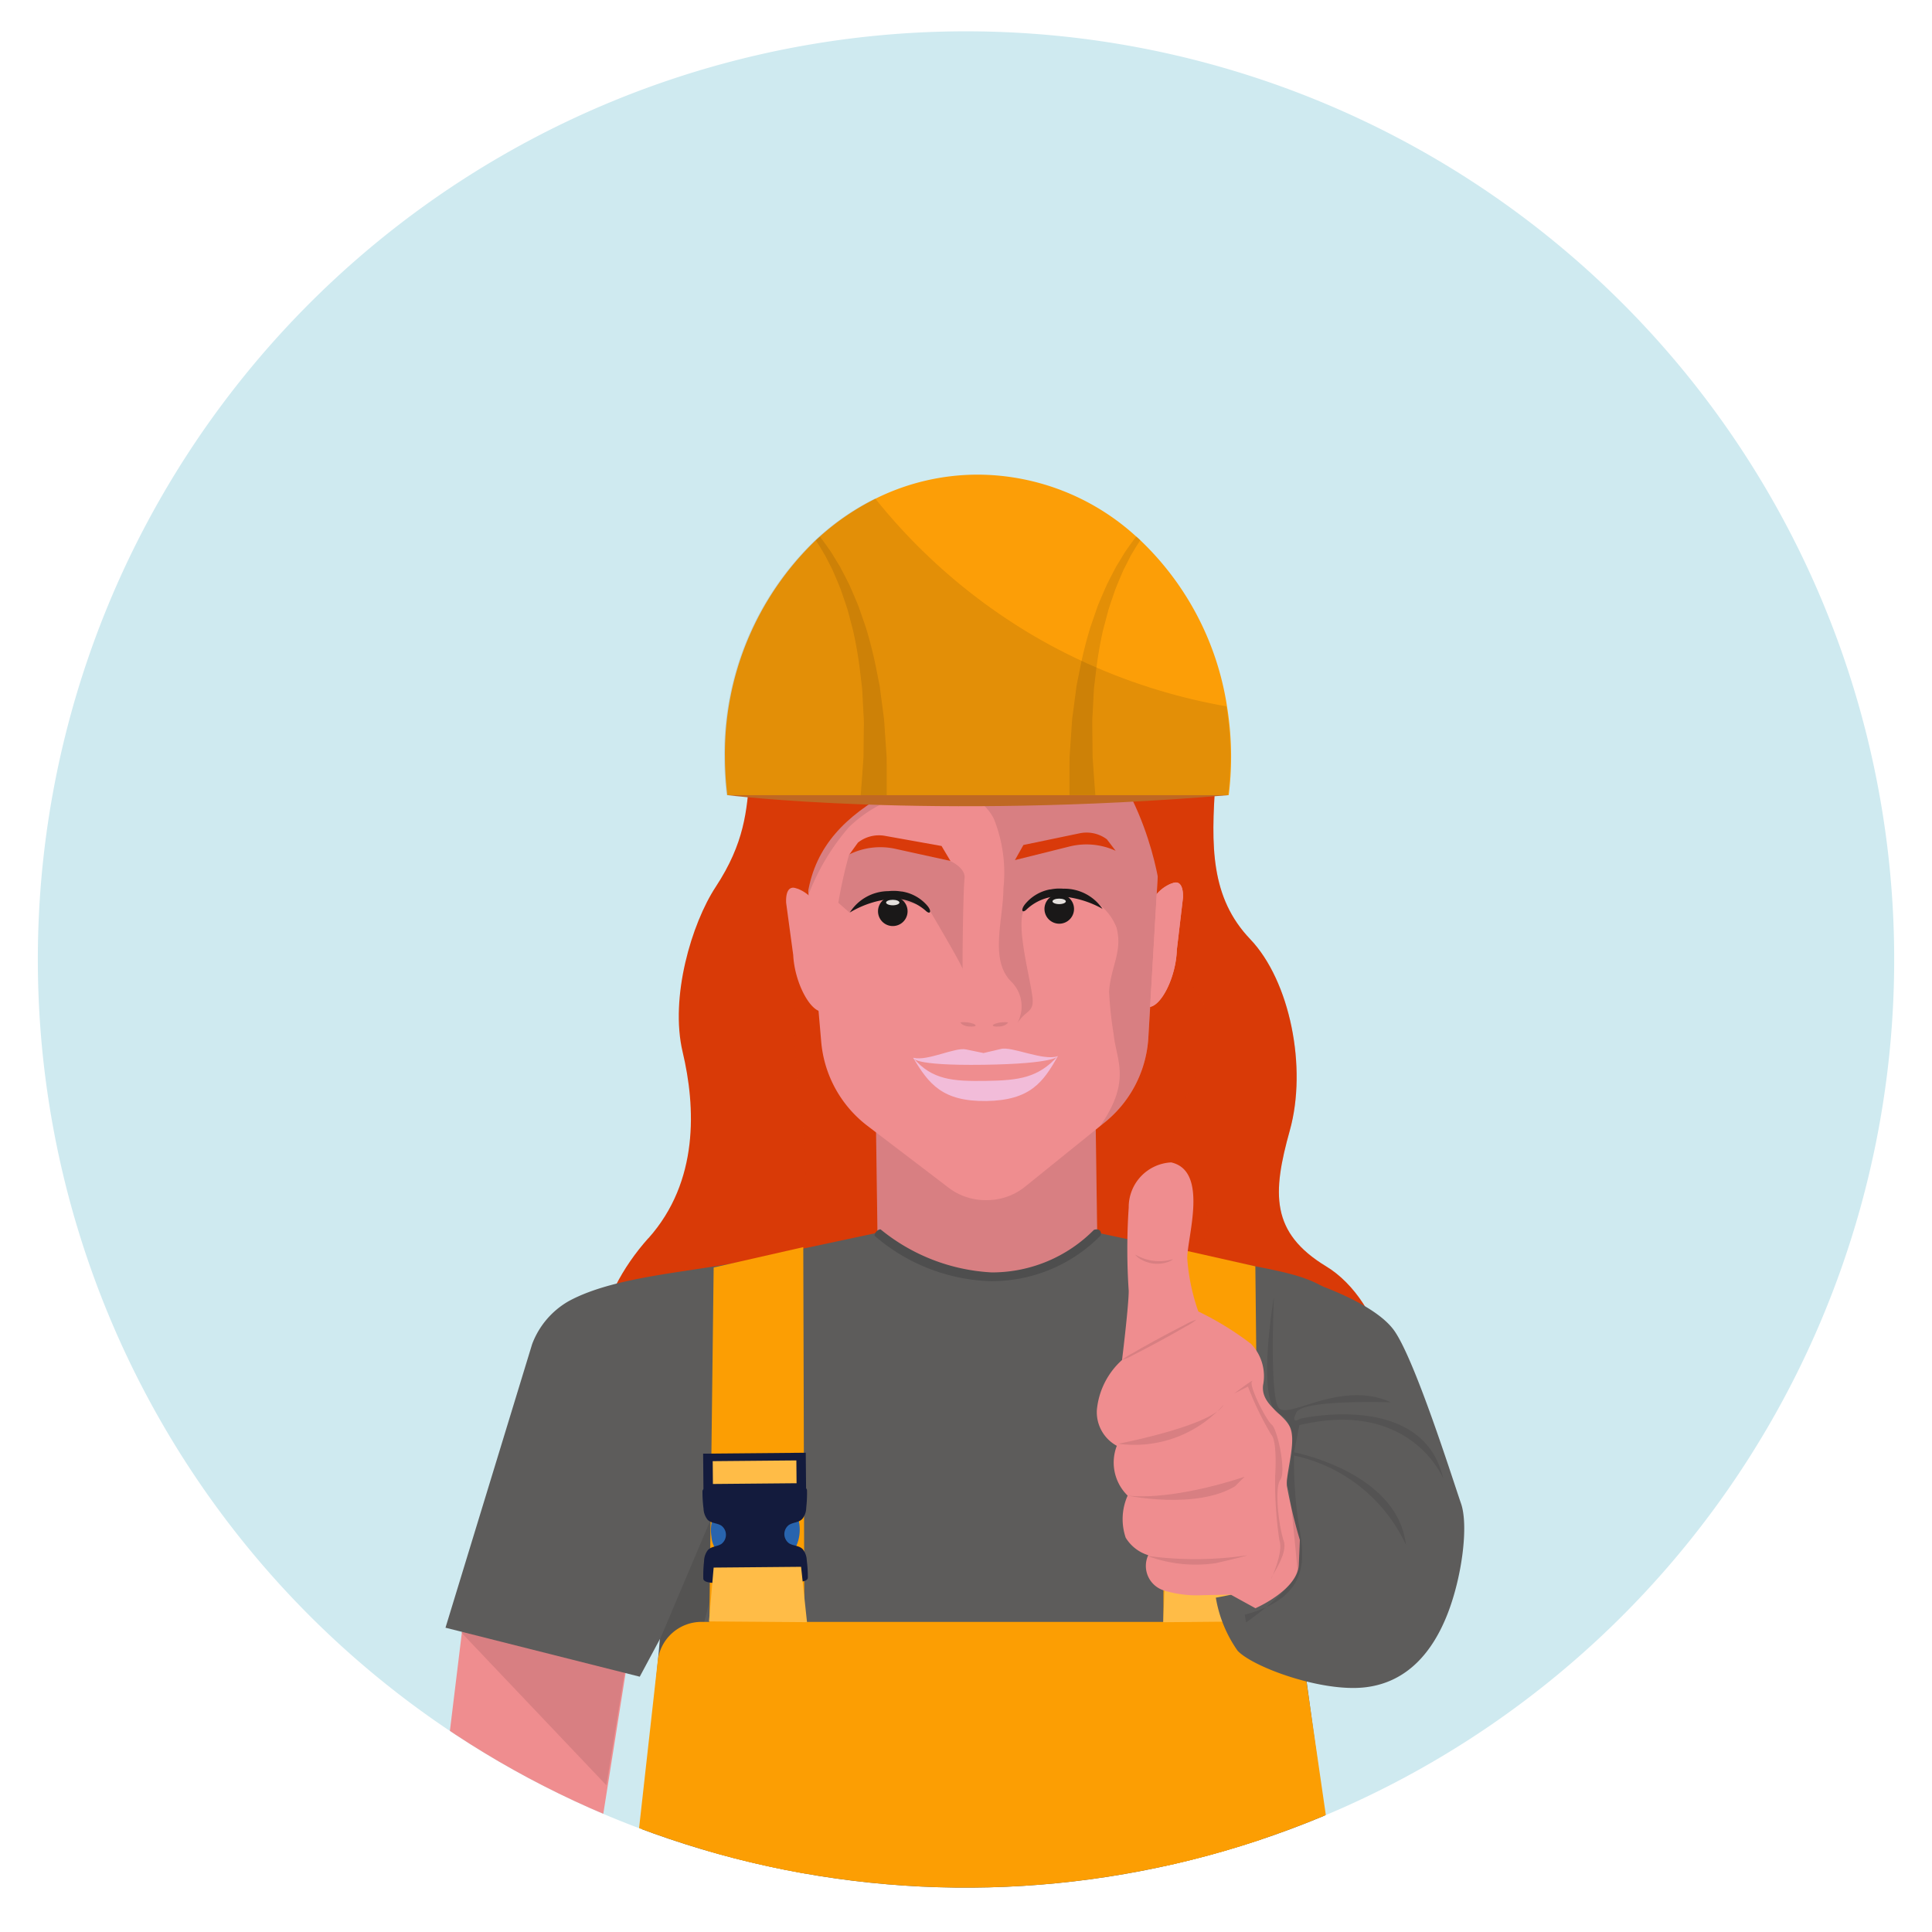 <svg xmlns="http://www.w3.org/2000/svg" xmlns:xlink="http://www.w3.org/1999/xlink" width="128" height="128" viewBox="0 0 128 128">
  <defs>
    <clipPath id="clip-path">
      <rect id="Rectangle_9135" data-name="Rectangle 9135" width="128" height="128" transform="translate(0.042 0.133)" fill="none" stroke="#707070" stroke-width="1"/>
    </clipPath>
    <clipPath id="clip-path-2">
      <rect id="Rectangle_9216" data-name="Rectangle 9216" width="122.988" height="186.755" fill="none"/>
    </clipPath>
    <clipPath id="clip-path-4">
      <path id="Path_12287" data-name="Path 12287" d="M61.494,0a61.493,61.493,0,1,0,61.494,61.494A61.493,61.493,0,0,0,61.494,0Z" transform="translate(0 -0.001)" fill="none"/>
    </clipPath>
    <clipPath id="clip-path-5">
      <rect id="Rectangle_9190" data-name="Rectangle 9190" width="11.002" height="10.585" fill="none"/>
    </clipPath>
    <clipPath id="clip-path-6">
      <path id="Path_12290" data-name="Path 12290" d="M46.077,37.6c-4.07,7.236-.842,9.986-4.675,15.817-1.588,2.417-3.052,7.309-2.188,10.938s1.094,8.57-2.266,12.336-5.646,9.912.92,14.56c3.229-.045,5.207,2.068,8.116,4.179,2.945,2.138,6.841,4.275,13.956,4.176,14.141-.2,18.355-6.573,22.829-8.886,5.282-2.73,2.8-9.918-.9-12.158s-3.583-4.842-2.418-9.01.014-9.911-2.622-12.672-2.611-6.158-2.3-10.493c.511-7.211-1.6-11.485-7.613-10.188-1.478-3.088-5.389-4.912-9.558-4.912A12.666,12.666,0,0,0,46.077,37.6" transform="translate(-33.668 -31.291)" fill="none"/>
    </clipPath>
    <clipPath id="clip-path-7">
      <rect id="Rectangle_9191" data-name="Rectangle 9191" width="27.051" height="58.614" fill="none"/>
    </clipPath>
    <clipPath id="clip-path-8">
      <rect id="Rectangle_9192" data-name="Rectangle 9192" width="18.428" height="36.31" fill="none"/>
    </clipPath>
    <clipPath id="clip-path-10">
      <rect id="Rectangle_9193" data-name="Rectangle 9193" width="14.786" height="48.095" fill="none"/>
    </clipPath>
    <clipPath id="clip-path-11">
      <path id="Path_12299" data-name="Path 12299" d="M57.582,34.4c-6.69.094-12.045,5.223-11.957,11.457a10.671,10.671,0,0,0,.15,1.637l1.371,15.869a7.857,7.857,0,0,0,3.062,5.572l5.346,4.076a4.031,4.031,0,0,0,2.544.846h.068a4.028,4.028,0,0,0,2.519-.915l5.256-4.246a7.78,7.78,0,0,0,2.879-5.6l.93-15.933a10.62,10.62,0,0,0,.106-1.642c-.086-6.177-5.48-11.12-12.089-11.12h-.186" transform="translate(-45.624 -34.396)" fill="none"/>
    </clipPath>
    <clipPath id="clip-path-12">
      <rect id="Rectangle_9194" data-name="Rectangle 9194" width="26.304" height="33.663" fill="none"/>
    </clipPath>
    <clipPath id="clip-path-14">
      <rect id="Rectangle_9195" data-name="Rectangle 9195" width="8.366" height="8.552" fill="none"/>
    </clipPath>
    <clipPath id="clip-path-15">
      <rect id="Rectangle_9196" data-name="Rectangle 9196" width="7.177" height="27.372" fill="none"/>
    </clipPath>
    <clipPath id="clip-path-16">
      <rect id="Rectangle_9197" data-name="Rectangle 9197" width="2.456" height="22.388" fill="none"/>
    </clipPath>
    <clipPath id="clip-path-17">
      <rect id="Rectangle_9198" data-name="Rectangle 9198" width="4.698" height="17.134" fill="none"/>
    </clipPath>
    <clipPath id="clip-path-18">
      <rect id="Rectangle_9199" data-name="Rectangle 9199" width="4.699" height="17.134" fill="none"/>
    </clipPath>
    <clipPath id="clip-path-19">
      <rect id="Rectangle_9200" data-name="Rectangle 9200" width="33.535" height="19.657" fill="none"/>
    </clipPath>
    <clipPath id="clip-path-20">
      <rect id="Rectangle_9205" data-name="Rectangle 9205" width="1.015" height="0.296" fill="none"/>
    </clipPath>
    <clipPath id="clip-path-22">
      <rect id="Rectangle_9207" data-name="Rectangle 9207" width="9.589" height="2.992" fill="none"/>
    </clipPath>
    <clipPath id="clip-path-23">
      <rect id="Rectangle_9208" data-name="Rectangle 9208" width="9.572" height="1.077" fill="none"/>
    </clipPath>
    <clipPath id="clip-path-24">
      <rect id="Rectangle_9209" data-name="Rectangle 9209" width="4.917" height="2.674" fill="none"/>
    </clipPath>
    <clipPath id="clip-path-25">
      <rect id="Rectangle_9210" data-name="Rectangle 9210" width="2.492" height="0.608" fill="none"/>
    </clipPath>
    <clipPath id="clip-path-26">
      <rect id="Rectangle_9211" data-name="Rectangle 9211" width="13.144" height="21.553" fill="none"/>
    </clipPath>
    <clipPath id="clip-path-27">
      <rect id="Rectangle_9212" data-name="Rectangle 9212" width="6.969" height="2.685" fill="none"/>
    </clipPath>
    <clipPath id="clip-path-28">
      <rect id="Rectangle_9213" data-name="Rectangle 9213" width="7.745" height="1.534" fill="none"/>
    </clipPath>
    <clipPath id="clip-path-29">
      <rect id="Rectangle_9214" data-name="Rectangle 9214" width="6.604" height="0.614" fill="none"/>
    </clipPath>
    <clipPath id="clip-path-30">
      <rect id="Rectangle_9215" data-name="Rectangle 9215" width="3.328" height="13.123" fill="none"/>
    </clipPath>
  </defs>
  <g id="Mask_Group_820" data-name="Mask Group 820" transform="translate(-0.042 -0.133)" clip-path="url(#clip-path)">
    <g id="Group_7841" data-name="Group 7841" transform="translate(2.549 2.208)">
      <g id="Group_7840" data-name="Group 7840" clip-path="url(#clip-path-2)">
        <g id="Group_7763" data-name="Group 7763">
          <g id="Group_7762" data-name="Group 7762" clip-path="url(#clip-path-2)">
            <path id="Path_12282" data-name="Path 12282" d="M61.494,0A61.494,61.494,0,1,1,0,61.494,61.494,61.494,0,0,1,61.494,0" fill="#cfeaf0"/>
          </g>
        </g>
        <g id="Group_7768" data-name="Group 7768" transform="translate(0 0.001)">
          <g id="Group_7767" data-name="Group 7767" clip-path="url(#clip-path-4)">
            <path id="Path_12283" data-name="Path 12283" d="M25.814,94.375l-1.74,14.289,9.952,5.462,2.512-15.855Z" transform="translate(2.508 9.831)" fill="#ef8d8f"/>
            <g id="Group_7766" data-name="Group 7766" transform="translate(28.043 105.619)" opacity="0.1">
              <g id="Group_7765" data-name="Group 7765">
                <g id="Group_7764" data-name="Group 7764" clip-path="url(#clip-path-5)">
                  <path id="Path_12284" data-name="Path 12284" d="M26.66,95.655l9.739,2.05-1.376,8.535L25.4,96.105Z" transform="translate(-25.398 -95.655)" fill="#040506"/>
                </g>
              </g>
            </g>
            <path id="Path_12285" data-name="Path 12285" d="M39.608,79.685,32.183,158.8l27.386,2.954,28.838-4.016L77.692,78.917Z" transform="translate(3.353 8.22)" fill="#5d5c5b"/>
            <path id="Path_12286" data-name="Path 12286" d="M36.947,76.7c3.36-3.766,3.128-8.705,2.266-12.336s.6-8.521,2.188-10.937c3.833-5.832.605-8.583,4.674-15.818,4.906-8.721,17.839-7.645,20.828-1.4,6.016-1.3,8.126,2.978,7.614,10.189-.307,4.334-.333,7.731,2.3,10.492s3.787,8.5,2.622,12.672-1.282,6.769,2.418,9.01,6.187,9.429.9,12.158c-4.474,2.313-8.689,8.69-22.83,8.886s-15.572-8.446-22.071-8.355c-6.564-4.647-4.279-10.793-.919-14.56" transform="translate(3.507 3.259)" fill="#d93a07"/>
          </g>
        </g>
        <g id="Group_7776" data-name="Group 7776" transform="translate(37.175 34.551)">
          <g id="Group_7775" data-name="Group 7775" clip-path="url(#clip-path-6)">
            <g id="Group_7771" data-name="Group 7771" transform="translate(34.759 2.4)" opacity="0.2" style="mix-blend-mode: multiply;isolation: isolate">
              <g id="Group_7770" data-name="Group 7770">
                <g id="Group_7769" data-name="Group 7769" clip-path="url(#clip-path-7)">
                  <path id="Path_12288" data-name="Path 12288" d="M67.6,33.465c-1.679.545-2.558,2.505-2.446,4.268a12.227,12.227,0,0,0,1.829,4.925,11.87,11.87,0,0,1,1.793,4.936c.159,3.168-2.186,6.371-1.02,9.321.69,1.748,2.5,2.937,2.943,4.763.809,3.315-3.269,6.565-2.058,9.757a21.52,21.52,0,0,0,1.727,2.654c.519.923.6,2.293-.295,2.86-1.028.65-2.533-.246-3.55.422-.834.549-.8,1.763-.661,2.753.24,1.772.524,3.649,1.677,5.016a9.549,9.549,0,0,0,4.441,2.471l10.832,3.678a10.021,10.021,0,0,0,4.009.771c2.958-.253,5.144-3.221,5.353-6.181s-1.132-5.822-2.808-8.271-3.717-4.65-5.207-7.217c-3.423-5.9-3.607-13.051-5.349-19.641A83.472,83.472,0,0,0,75.04,40.31a14.518,14.518,0,0,0-2.7-4.746,4.947,4.947,0,0,0-4.977-1.517" transform="translate(-65.148 -33.465)" fill="#d93a07"/>
                </g>
              </g>
            </g>
            <g id="Group_7774" data-name="Group 7774" transform="translate(7.111 22.479)" opacity="0.2" style="mix-blend-mode: multiply;isolation: isolate">
              <g id="Group_7773" data-name="Group 7773">
                <g id="Group_7772" data-name="Group 7772" clip-path="url(#clip-path-8)">
                  <path id="Path_12289" data-name="Path 12289" d="M49.341,51.649c-2.335,1.895-3.284,5.056-3.385,8.06s.511,5.984.7,8.984-.1,6.183-1.784,8.671a30.7,30.7,0,0,1-2.712,3.092A7.549,7.549,0,0,0,40.171,84a3.433,3.433,0,0,0,1.423,3.587c1.234.7,2.806.3,4.074-.342a14.451,14.451,0,0,1,3.86-1.758c2.088-.361,4.318.742,6.3,0a4.771,4.771,0,0,0,2.7-4.809,11.3,11.3,0,0,0-2.213-5.4,26.813,26.813,0,0,1-3.034-5.051c-1.9-4.929.328-10.613-1.077-15.707a4.514,4.514,0,0,0-1.14-2.143,2.077,2.077,0,0,0-2.264-.462" transform="translate(-40.108 -51.649)" fill="#d93a07"/>
                </g>
              </g>
            </g>
          </g>
        </g>
        <g id="Group_7781" data-name="Group 7781" transform="translate(0 0.001)">
          <g id="Group_7780" data-name="Group 7780" clip-path="url(#clip-path-4)">
            <path id="Path_12291" data-name="Path 12291" d="M66.431,59.394l.223-.073c.831.029,1.832-1.974,1.886-3.786l.409-3.469c.019-.628-.153-1.126-.648-.964l-.152.051a2.511,2.511,0,0,0-1.54,2.374Z" transform="translate(6.921 5.319)" fill="#ef8d8f"/>
            <path id="Path_12292" data-name="Path 12292" d="M66.431,59.394l.223-.073c.831.029,1.832-1.974,1.886-3.786l.409-3.469c.019-.628-.153-1.126-.648-.964l-.152.051a2.511,2.511,0,0,0-1.54,2.374Z" transform="translate(6.921 5.319)" fill="#ef8d8f"/>
            <path id="Path_12293" data-name="Path 12293" d="M47.551,59.667l-.224-.07c-.83.045-1.869-1.939-1.958-3.749L44.9,52.388c-.031-.628.132-1.128.629-.975l.153.047A2.51,2.51,0,0,1,47.264,53.8Z" transform="translate(4.677 5.352)" fill="#ef8d8f"/>
            <path id="Path_12294" data-name="Path 12294" d="M50.225,60.994l14.554-.2.232,16.7-6.191,31.4L50.457,77.665Z" transform="translate(5.232 6.332)" fill="#ef8d8f"/>
            <g id="Group_7779" data-name="Group 7779" transform="translate(55.458 67.123)" opacity="0.1">
              <g id="Group_7778" data-name="Group 7778">
                <g id="Group_7777" data-name="Group 7777" clip-path="url(#clip-path-10)">
                  <path id="Path_12295" data-name="Path 12295" d="M50.225,60.994l14.554-.2.232,16.7-6.191,31.4L50.457,77.665Z" transform="translate(-50.225 -60.791)" fill="#040506"/>
                </g>
              </g>
            </g>
            <path id="Path_12296" data-name="Path 12296" d="M57.583,34.4c6.691-.093,12.187,4.885,12.273,11.119a10.62,10.62,0,0,1-.106,1.642l-.929,15.933a7.785,7.785,0,0,1-2.88,5.6l-5.256,4.244a4.035,4.035,0,0,1-2.519.916H58.1a4.039,4.039,0,0,1-2.543-.846L50.21,68.932a7.86,7.86,0,0,1-3.063-5.572l-1.37-15.869a10.658,10.658,0,0,1-.151-1.637C45.538,39.62,50.892,34.49,57.583,34.4" transform="translate(4.753 3.582)" fill="#ef8d8f"/>
          </g>
        </g>
        <g id="Group_7786" data-name="Group 7786" transform="translate(50.377 37.979)">
          <g id="Group_7785" data-name="Group 7785" clip-path="url(#clip-path-11)">
            <g id="Group_7784" data-name="Group 7784" transform="translate(0.21 5.257)" opacity="0.1">
              <g id="Group_7783" data-name="Group 7783">
                <g id="Group_7782" data-name="Group 7782" clip-path="url(#clip-path-12)">
                  <path id="Path_12298" data-name="Path 12298" d="M46.277,53.142a15.019,15.019,0,0,1,2.678-4.485,8.651,8.651,0,0,1,5.254-2.418c1.849-.1,3.468.2,4.346,1.827A9.6,9.6,0,0,1,59.2,52.7c-.008,2.082-.955,4.778.552,6.215a2.305,2.305,0,0,1,.363,2.725c.612-.935,1.147-.685,1-1.792-.171-1.276-.942-4.159-.659-5.416s1.791-1.571,3.086-1.459a3.7,3.7,0,0,1,3.145,2.309c.438,1.592-.386,2.615-.487,4.263a24.059,24.059,0,0,0,.3,2.8c.236,2.427,2.131,4.019-4.917,10.472,9.08-3.606,10.278-11.571,10.51-16.419a21.869,21.869,0,0,0-4.055-13.7c-1.156-1.608-2.679-3.138-4.631-3.474-2.194-.377-4.315.831-6.214,1.994l-6.717,4.111a12.318,12.318,0,0,0-3.71,3,4.2,4.2,0,0,0-.5,4.5" transform="translate(-45.814 -39.157)" fill="#040506" fill-rule="evenodd"/>
                </g>
              </g>
            </g>
          </g>
        </g>
        <g id="Group_7839" data-name="Group 7839" transform="translate(0 0.001)">
          <g id="Group_7838" data-name="Group 7838" clip-path="url(#clip-path-4)">
            <path id="Path_12300" data-name="Path 12300" d="M58.627,49.9l3.614-.9a4.657,4.657,0,0,1,3.057.283l-.579-.759a2.247,2.247,0,0,0-1.8-.4l-3.73.776Z" transform="translate(6.108 5.007)" fill="#d93a0a"/>
            <path id="Path_12301" data-name="Path 12301" d="M59.435,53.623h0" transform="translate(6.191 5.585)" fill="#ef8d8f"/>
            <path id="Path_12302" data-name="Path 12302" d="M69.639,53.167s-.875-7.118-5.886-11.084c-9.537,3.458-16.386,5.249-17.417,11.449-4.186-11.975,1.284-19.36,11.53-19.5s14.489,8.663,11.774,19.137" transform="translate(4.68 3.544)" fill="#d93a07"/>
            <path id="Path_12303" data-name="Path 12303" d="M60.4,52.765a.979.979,0,1,1,.993.965.979.979,0,0,1-.993-.965" transform="translate(6.292 5.392)" fill="#1a1818"/>
            <path id="Path_12304" data-name="Path 12304" d="M64.391,52.792a3.052,3.052,0,0,0-2.6-1.346,3.523,3.523,0,0,0-.433-.007,3.3,3.3,0,0,0-.423.056l-.04,0v0a2.8,2.8,0,0,0-1.656.993c-.3.392-.16.614.125.322a3.2,3.2,0,0,1,2.066-.862,6.513,6.513,0,0,1,2.964.838" transform="translate(6.153 5.357)" fill="#1a1818"/>
            <g id="Group_7789" data-name="Group 7789" transform="translate(53.035 53.612)" opacity="0.1">
              <g id="Group_7788" data-name="Group 7788">
                <g id="Group_7787" data-name="Group 7787" clip-path="url(#clip-path-14)">
                  <path id="Path_12305" data-name="Path 12305" d="M48.031,52.679a30.763,30.763,0,0,1,.717-3.207l1.515-.918,5.171,1.352s1.049.457.958,1.157-.163,6.19-.116,6.04-2.368-4.22-2.368-4.22a13.689,13.689,0,0,1-2.2-.478,9.1,9.1,0,0,0-2.026.251l-.913.67Z" transform="translate(-48.031 -48.555)" fill="#040506" fill-rule="evenodd"/>
                </g>
              </g>
            </g>
            <path id="Path_12306" data-name="Path 12306" d="M55.389,49.939l-3.638-.8A4.649,4.649,0,0,0,48.7,49.5l.557-.773a2.244,2.244,0,0,1,1.792-.451l3.75.672Z" transform="translate(5.074 5.025)" fill="#d93a0a"/>
            <path id="Path_12307" data-name="Path 12307" d="M52.37,52.877a.979.979,0,1,0-.965.993.978.978,0,0,0,.965-.993" transform="translate(5.252 5.407)" fill="#1a1818"/>
            <path id="Path_12308" data-name="Path 12308" d="M48.718,53.012a3.054,3.054,0,0,1,2.564-1.42,3.3,3.3,0,0,1,.433-.017,3.132,3.132,0,0,1,.424.043l.04,0v0a2.8,2.8,0,0,1,1.684.945c.315.383.177.608-.116.326a3.2,3.2,0,0,0-2.089-.8,6.5,6.5,0,0,0-2.939.921" transform="translate(5.074 5.372)" fill="#1a1818"/>
            <path id="Path_12309" data-name="Path 12309" d="M71.878,75.542l-.932,7.884v25.78l-24.972-.094L43.511,82.48l4.547-8.672,1.11-.627.908-.512,1.034-.583a9.309,9.309,0,0,0,.751.586l.085.062a11.259,11.259,0,0,0,8.693,2.046,10.481,10.481,0,0,0,4.335-2.17c.23-.186.452-.307.681-.519l1.451.742.145.083.173.1Z" transform="translate(4.533 7.509)" fill="#5d5c5b"/>
            <path id="Path_12310" data-name="Path 12310" d="M30.2,79.468,24.46,98.255,37.33,101.5,53.094,72.085l-8.3,1.771c-3.806.845-9.031,1.047-12.181,2.769A5.508,5.508,0,0,0,30.2,79.468" transform="translate(2.548 7.509)" fill="#5d5c5b"/>
            <path id="Path_12311" data-name="Path 12311" d="M80.752,77.537l6.9,14.281L83.6,95.095,63.564,72.085l8.306,1.771c4.774,1.056,6.33.9,8.882,3.681" transform="translate(6.622 7.509)" fill="#5d5c5b"/>
            <g id="Group_7792" data-name="Group 7792" transform="translate(40.947 90.22)" opacity="0.1" style="mix-blend-mode: multiply;isolation: isolate">
              <g id="Group_7791" data-name="Group 7791">
                <g id="Group_7790" data-name="Group 7790" clip-path="url(#clip-path-15)">
                  <path id="Path_12312" data-name="Path 12312" d="M44.261,81.709l-7.177,27.373.247-11Z" transform="translate(-37.084 -81.709)" fill="#040405"/>
                </g>
              </g>
            </g>
            <g id="Group_7795" data-name="Group 7795" transform="translate(81.02 99.577)" opacity="0.1" style="mix-blend-mode: multiply;isolation: isolate">
              <g id="Group_7794" data-name="Group 7794">
                <g id="Group_7793" data-name="Group 7793" clip-path="url(#clip-path-16)">
                  <path id="Path_12313" data-name="Path 12313" d="M74.648,90.183l1.185,5.8-2.457,16.587Z" transform="translate(-73.376 -90.183)" fill="#040405"/>
                </g>
              </g>
            </g>
            <path id="Path_12314" data-name="Path 12314" d="M74.59,46.065H41.369s13.155-5.548,33.221,0" transform="translate(4.31 4.541)" fill="#fea400"/>
            <path id="Path_12315" data-name="Path 12315" d="M74.762,45.313a21.116,21.116,0,0,1-.157,2.523H41.384a21.115,21.115,0,0,1-.157-2.523,19.612,19.612,0,0,1,6.019-14.369c.089-.082.179-.163.267-.242a16.493,16.493,0,0,1,3.718-2.523A15.23,15.23,0,0,1,58,26.6,15.631,15.631,0,0,1,68.475,30.7c.093.078.182.16.268.242A19.214,19.214,0,0,1,74.49,41.955a20.722,20.722,0,0,1,.272,3.358" transform="translate(4.295 2.77)" fill="#fc9e07"/>
            <g id="Group_7798" data-name="Group 7798" transform="translate(68.341 33.472)" opacity="0.1">
              <g id="Group_7797" data-name="Group 7797">
                <g id="Group_7796" data-name="Group 7796" clip-path="url(#clip-path-17)">
                  <path id="Path_12316" data-name="Path 12316" d="M66.591,30.559q-.243.359-.457.732l-.182.3-.159.318-.32.629c-.187.436-.375.867-.545,1.305-.15.447-.309.89-.449,1.337l-.361,1.363a27.235,27.235,0,0,0-.469,2.774l-.084.7-.042.347-.02.352-.073,1.406c-.04.466-.012.937-.012,1.4l.014,1.406c.059.839.115,1.677.182,2.513H61.9c-.006-.838,0-1.676.007-2.511l.1-1.453c.038-.484.047-.967.124-1.451l.189-1.443.046-.361.072-.357.142-.716a27.991,27.991,0,0,1,.706-2.828l.476-1.378c.18-.453.381-.9.571-1.343.209-.441.439-.871.664-1.3l.381-.624.189-.314.209-.3c.177-.256.361-.51.558-.754.092.078.18.16.268.244" transform="translate(-61.893 -30.315)" fill="#040506"/>
                </g>
              </g>
            </g>
            <g id="Group_7801" data-name="Group 7801" transform="translate(51.541 33.472)" opacity="0.1">
              <g id="Group_7800" data-name="Group 7800">
                <g id="Group_7799" data-name="Group 7799" clip-path="url(#clip-path-18)">
                  <path id="Path_12317" data-name="Path 12317" d="M49.854,43.53c0-.467.028-.939-.012-1.406l-.074-1.4-.02-.352-.042-.347-.083-.7a27.55,27.55,0,0,0-.471-2.774l-.359-1.363c-.14-.447-.3-.89-.451-1.337-.169-.438-.359-.869-.545-1.305l-.319-.629-.162-.318-.179-.3q-.215-.373-.457-.732c.088-.084.177-.166.267-.244.2.244.379.5.555.754l.212.3.189.314.381.624c.223.432.455.862.664,1.3.189.445.388.89.568,1.343l.479,1.378a27.989,27.989,0,0,1,.706,2.828l.142.716.071.357.047.361.189,1.443c.076.484.086.967.123,1.451l.1,1.453c0,.835.012,1.673.01,2.511H49.655c.066-.836.125-1.674.184-2.513Z" transform="translate(-46.678 -30.315)" fill="#040506"/>
                </g>
              </g>
            </g>
            <path id="Path_12318" data-name="Path 12318" d="M41.37,45.831s13.312,1.653,33.22,0Z" transform="translate(4.31 4.773)" fill="#bf6823"/>
            <g id="Group_7804" data-name="Group 7804" transform="translate(45.473 30.949)" opacity="0.1">
              <g id="Group_7803" data-name="Group 7803">
                <g id="Group_7802" data-name="Group 7802" clip-path="url(#clip-path-19)">
                  <path id="Path_12319" data-name="Path 12319" d="M74.718,45.164a21.116,21.116,0,0,1-.157,2.523H41.34a21.115,21.115,0,0,1-.157-2.523A19.608,19.608,0,0,1,47.2,30.795c.089-.082.179-.163.267-.242a16.493,16.493,0,0,1,3.718-2.523A38.364,38.364,0,0,0,61.806,37.2a38.46,38.46,0,0,0,12.641,4.6,20.722,20.722,0,0,1,.272,3.358" transform="translate(-41.182 -28.03)" fill="#040506"/>
                </g>
              </g>
            </g>
            <path id="Path_12320" data-name="Path 12320" d="M46.586,72.951,40.649,74.3l-1.045,86.1h7.23Z" transform="translate(4.126 7.599)" fill="#fc9e03"/>
            <path id="Path_12321" data-name="Path 12321" d="M73.627,74.232l-6.09-1.372v88.68H74.56Z" transform="translate(7.036 7.589)" fill="#fc9e03"/>
            <path id="Path_12322" data-name="Path 12322" d="M88.6,153.634c-20.236,5.511-39.23,4.894-56.7-3.262l5.847-52.341a2.918,2.918,0,0,1,2.9-2.594H80.152Z" transform="translate(3.323 9.941)" fill="#fc9e03"/>
            <rect id="Rectangle_9201" data-name="Rectangle 9201" width="6.8" height="2.519" transform="translate(44.077 94.232) rotate(-0.512)" fill="#131b3d"/>
            <rect id="Rectangle_9202" data-name="Rectangle 9202" width="5.542" height="1.512" transform="matrix(1, -0.009, 0.009, 1, 44.712, 94.73)" fill="#ffbc47"/>
            <path id="Path_12323" data-name="Path 12323" d="M41.934,91.45c.034.021,0,0-.013-.013s-.05-.039-.073-.06-.06-.057-.075-.074a1.279,1.279,0,0,1-.166-.271,1.867,1.867,0,0,1-.157-.623,2.433,2.433,0,0,1,.247-1.465c.113-.192-.236-.3-.365-.315-.2-.021-.523-.009-.637.187a2.706,2.706,0,0,0-.275,1.681,1.712,1.712,0,0,0,.783,1.324.848.848,0,0,0,.734-.008c.2-.1.17-.255,0-.363" transform="translate(4.208 9.231)" fill="#2864ae"/>
            <path id="Path_12324" data-name="Path 12324" d="M45.451,88.624a.68.68,0,0,0-.64-.174c-.116.018-.49.134-.36.32a2.311,2.311,0,0,1-.277,2.933c-.166.159.028.3.19.351a.821.821,0,0,0,.71-.1,2.614,2.614,0,0,0,.378-3.33" transform="translate(4.595 9.212)" fill="#2864ae"/>
            <path id="Path_12325" data-name="Path 12325" d="M46.523,91.471c-.239-.25-.634-.215-.912-.393a.758.758,0,0,1-.01-1.211c.275-.183.669-.156.9-.41a1.238,1.238,0,0,0,.252-.735,8.505,8.505,0,0,0,.051-1.149c0-.141-.167-.224-.363-.253a1.125,1.125,0,0,0-.264-.033l-2.423.022-.83.008-2.424.022a1.1,1.1,0,0,0-.263.038c-.2.031-.359.118-.359.258a8.9,8.9,0,0,0,.071,1.149,1.251,1.251,0,0,0,.266.731c.239.248.633.214.911.392a.759.759,0,0,1,.011,1.212c-.275.182-.669.155-.9.409a1.246,1.246,0,0,0-.253.735,8.706,8.706,0,0,0-.051,1.151c0,.14.167.224.364.252a1.067,1.067,0,0,0,.263.033l2.424-.022.829-.008,2.424-.021a1.114,1.114,0,0,0,.263-.039c.2-.031.359-.117.359-.258a8.679,8.679,0,0,0-.071-1.148,1.246,1.246,0,0,0-.266-.731" transform="translate(4.155 9.092)" fill="#131b3d"/>
            <path id="Path_12326" data-name="Path 12326" d="M46.764,95.8l-6.494-.05.309-3.566,5.793-.052Z" transform="translate(4.195 9.597)" fill="#ffbc47"/>
            <rect id="Rectangle_9203" data-name="Rectangle 9203" width="6.8" height="2.519" transform="translate(74.307 94.232) rotate(-0.512)" fill="#131b3d"/>
            <rect id="Rectangle_9204" data-name="Rectangle 9204" width="5.542" height="1.512" transform="matrix(1, -0.009, 0.009, 1, 74.941, 94.73)" fill="#ffbc47"/>
            <path id="Path_12327" data-name="Path 12327" d="M69.312,91.45c.034.021,0,0-.013-.013s-.05-.039-.073-.06-.06-.057-.075-.074a1.279,1.279,0,0,1-.166-.271,1.867,1.867,0,0,1-.157-.623,2.433,2.433,0,0,1,.247-1.465c.113-.192-.236-.3-.365-.315-.2-.021-.523-.009-.637.187A2.706,2.706,0,0,0,67.8,90.5a1.712,1.712,0,0,0,.783,1.324.848.848,0,0,0,.734-.008c.2-.1.17-.255,0-.363" transform="translate(7.06 9.231)" fill="#2864ae"/>
            <path id="Path_12328" data-name="Path 12328" d="M72.828,88.624a.68.68,0,0,0-.64-.174c-.116.018-.49.134-.36.32A2.311,2.311,0,0,1,71.55,91.7c-.166.159.028.3.19.351a.821.821,0,0,0,.71-.1,2.614,2.614,0,0,0,.378-3.33" transform="translate(7.447 9.212)" fill="#2864ae"/>
            <path id="Path_12329" data-name="Path 12329" d="M73.9,91.471c-.239-.25-.634-.215-.912-.393a.758.758,0,0,1-.01-1.211c.275-.183.669-.156.9-.41a1.238,1.238,0,0,0,.252-.735,8.505,8.505,0,0,0,.051-1.149c0-.141-.167-.224-.363-.253a1.124,1.124,0,0,0-.264-.033l-2.423.022-.83.008-2.424.022a1.1,1.1,0,0,0-.263.038c-.2.031-.359.118-.359.258a8.9,8.9,0,0,0,.071,1.149,1.252,1.252,0,0,0,.266.731c.239.248.633.214.911.392a.759.759,0,0,1,.011,1.212c-.275.182-.669.155-.9.409a1.246,1.246,0,0,0-.253.735,8.708,8.708,0,0,0-.051,1.151c0,.14.167.224.364.252a1.067,1.067,0,0,0,.263.033l2.424-.022.829-.008,2.424-.021a1.114,1.114,0,0,0,.263-.039c.2-.031.359-.117.359-.258a8.677,8.677,0,0,0-.071-1.148,1.246,1.246,0,0,0-.266-.731" transform="translate(7.007 9.092)" fill="#131b3d"/>
            <path id="Path_12330" data-name="Path 12330" d="M73.318,95.752l-5.793.052.141-3.67h6.1Z" transform="translate(7.035 9.597)" fill="#ffbc47"/>
            <g id="Group_7807" data-name="Group 7807" transform="translate(61.117 65.644)" opacity="0.1">
              <g id="Group_7806" data-name="Group 7806">
                <g id="Group_7805" data-name="Group 7805" clip-path="url(#clip-path-20)">
                  <path id="Path_12331" data-name="Path 12331" d="M55.351,59.47s.165.311.788.275-.171-.372-.788-.275" transform="translate(-55.351 -59.452)" fill="#040506" fill-rule="evenodd"/>
                </g>
              </g>
            </g>
            <g id="Group_7810" data-name="Group 7810" transform="translate(63.27 65.644)" opacity="0.1">
              <g id="Group_7809" data-name="Group 7809">
                <g id="Group_7808" data-name="Group 7808" clip-path="url(#clip-path-20)">
                  <path id="Path_12332" data-name="Path 12332" d="M58.316,59.47s-.165.311-.788.275.171-.372.788-.275" transform="translate(-57.301 -59.452)" fill="#040506" fill-rule="evenodd"/>
                </g>
              </g>
            </g>
            <path id="Path_12333" data-name="Path 12333" d="M57.955,75.319a12.3,12.3,0,0,1-7.737-3c-.067-.178.225-.454.386-.433a12.679,12.679,0,0,0,7.354,2.85h.094a9.484,9.484,0,0,0,6.688-2.821c.423-.129.523.192.432.386a10.084,10.084,0,0,1-7.114,3.013h-.1" transform="translate(5.231 7.488)" fill="#4e4e4e"/>
            <g id="Group_7813" data-name="Group 7813" transform="translate(57.998 67.877)" style="mix-blend-mode: multiply;isolation: isolate">
              <g id="Group_7812" data-name="Group 7812">
                <g id="Group_7811" data-name="Group 7811" clip-path="url(#clip-path-22)">
                  <path id="Path_12334" data-name="Path 12334" d="M52.526,61.608c1.254,1.477,2.648,1.554,4.819,1.524s3.474-.2,4.77-1.657c-.979,1.761-1.852,2.945-4.741,2.991h-.019c-2.89.035-3.8-1.125-4.829-2.858" transform="translate(-52.526 -61.474)" fill="#f2bcd9"/>
                </g>
              </g>
            </g>
            <g id="Group_7816" data-name="Group 7816" transform="translate(58.001 67.398)" style="mix-blend-mode: multiply;isolation: isolate">
              <g id="Group_7815" data-name="Group 7815">
                <g id="Group_7814" data-name="Group 7814" clip-path="url(#clip-path-23)">
                  <path id="Path_12335" data-name="Path 12335" d="M57.184,62.11c-4.8.067-4.655-.464-4.655-.464.948.243,2.785-.725,3.5-.55l1.152.237,1.144-.269c.71-.2,2.831.817,3.777.476,0,0-.125.5-4.9.57h-.012Z" transform="translate(-52.528 -61.04)" fill="#f2bcd9"/>
                </g>
              </g>
            </g>
            <path id="Path_12336" data-name="Path 12336" d="M61.764,52.222c0,.1-.2.182-.441.182s-.442-.082-.442-.182.2-.182.442-.182.441.082.441.182" transform="translate(6.343 5.42)" fill="#e4e0dd"/>
            <path id="Path_12337" data-name="Path 12337" d="M51.78,52.292c0,.1-.2.182-.441.182s-.442-.082-.442-.182.2-.182.442-.182.441.082.441.182" transform="translate(5.302 5.428)" fill="#e4e0dd"/>
            <path id="Path_12338" data-name="Path 12338" d="M76.332,74.861s4.791,1.418,6.194,3.458,3.89,9.951,4.4,11.416.064,4.869-.892,7.314-2.617,4.549-5.487,4.869-7.4-1.34-8.42-2.424a8.544,8.544,0,0,1-1.445-3.519,27.031,27.031,0,0,0,3.761-.942" transform="translate(7.363 7.798)" fill="#5d5c5b"/>
            <path id="Path_12339" data-name="Path 12339" d="M68.453,67.868a2.966,2.966,0,0,0-2.8,2.988,41.406,41.406,0,0,0,0,5.525c0,1-.442,4.577-.442,4.577a5.087,5.087,0,0,0-1.668,3.313,2.537,2.537,0,0,0,1.322,2.373,3.066,3.066,0,0,0,.717,3.3,3.822,3.822,0,0,0-.128,2.788,2.667,2.667,0,0,0,1.492,1.158,1.7,1.7,0,0,0,1.029,2.333,7.415,7.415,0,0,0,2.585.317l1.855-.035,1.635.9s2.8-1.22,2.871-2.871l.072-1.65a33.587,33.587,0,0,1-.861-3.589c-.072-.861.646-2.942.215-3.875s-1.938-1.482-1.794-2.786a3.093,3.093,0,0,0-.789-2.739,20.094,20.094,0,0,0-3.5-2.153,13.485,13.485,0,0,1-.733-3.516c0-1.435,1.435-5.812-1.077-6.361" transform="translate(6.62 7.069)" fill="#ef8d8f"/>
            <g id="Group_7819" data-name="Group 7819" transform="translate(71.831 85.356)" opacity="0.1">
              <g id="Group_7818" data-name="Group 7818">
                <g id="Group_7817" data-name="Group 7817" clip-path="url(#clip-path-24)">
                  <path id="Path_12340" data-name="Path 12340" d="M69.971,77.306a3.662,3.662,0,0,1-.688.446c-.437.256-1.047.6-1.726.967s-1.3.693-1.752.921a3.706,3.706,0,0,1-.75.335,3.72,3.72,0,0,1,.689-.446c.436-.256,1.046-.6,1.725-.967s1.3-.693,1.75-.92a3.709,3.709,0,0,1,.752-.336" transform="translate(-65.054 -77.303)" fill="#040506"/>
                </g>
              </g>
            </g>
            <g id="Group_7822" data-name="Group 7822" transform="translate(72.716 81.039)" opacity="0.1">
              <g id="Group_7821" data-name="Group 7821">
                <g id="Group_7820" data-name="Group 7820" clip-path="url(#clip-path-25)">
                  <path id="Path_12341" data-name="Path 12341" d="M68.346,73.694c.01.019-.113.113-.344.2a2.183,2.183,0,0,1-1.856-.221c-.206-.135-.3-.254-.289-.271a3.114,3.114,0,0,0,2.49.3" transform="translate(-65.855 -73.394)" fill="#040506"/>
                </g>
              </g>
            </g>
            <g id="Group_7825" data-name="Group 7825" transform="translate(79.962 83.855)" opacity="0.1">
              <g id="Group_7824" data-name="Group 7824">
                <g id="Group_7823" data-name="Group 7823" clip-path="url(#clip-path-26)">
                  <path id="Path_12342" data-name="Path 12342" d="M74.346,75.944c0,.116-.283,6.4.294,7.309s4.1-1.868,7.458-.333c0,0-5.838-.2-6.26.669s.244.421.244.421,8.148-1.887,9.48,3.952c0,0-2.154-5.285-9.526-3.529l-.354,1.8s6.856,1.3,7.413,6.13a10.615,10.615,0,0,0-7.413-5.918,28.137,28.137,0,0,0,.244,4.108c.295,2.057,1.332,5.151-3.508,6.437l.088.512s3.331-2.287,3.4-3.531c0,0-.466-5.085-.577-5.24a1.8,1.8,0,0,1-.134-.644s1.089-3.664-.488-4.374-.359-7.766-.359-7.766" transform="translate(-72.418 -75.945)" fill="#040506"/>
                </g>
              </g>
            </g>
            <g id="Group_7828" data-name="Group 7828" transform="translate(71.588 90.999)" opacity="0.1">
              <g id="Group_7827" data-name="Group 7827">
                <g id="Group_7826" data-name="Group 7826" clip-path="url(#clip-path-27)">
                  <path id="Path_12343" data-name="Path 12343" d="M64.834,84.992s6.191-1.187,6.968-2.577a7.893,7.893,0,0,1-6.968,2.577" transform="translate(-64.834 -82.415)" fill="#040506"/>
                </g>
              </g>
            </g>
            <g id="Group_7831" data-name="Group 7831" transform="translate(72.203 95.761)" opacity="0.1">
              <g id="Group_7830" data-name="Group 7830">
                <g id="Group_7829" data-name="Group 7829" clip-path="url(#clip-path-28)">
                  <path id="Path_12344" data-name="Path 12344" d="M65.39,87.979s4.516.94,7.109-.616l.636-.636s-4.529,1.586-7.745,1.252" transform="translate(-65.39 -86.727)" fill="#040506"/>
                </g>
              </g>
            </g>
            <g id="Group_7834" data-name="Group 7834" transform="translate(73.508 100.97)" opacity="0.1">
              <g id="Group_7833" data-name="Group 7833">
                <g id="Group_7832" data-name="Group 7832" clip-path="url(#clip-path-29)">
                  <path id="Path_12345" data-name="Path 12345" d="M66.573,91.481a9.162,9.162,0,0,0,4.53.481s1.955-.447,2.074-.518a23.624,23.624,0,0,1-6.6.036" transform="translate(-66.573 -91.444)" fill="#040506"/>
                </g>
              </g>
            </g>
            <g id="Group_7837" data-name="Group 7837" transform="translate(79.264 89.403)" opacity="0.1">
              <g id="Group_7836" data-name="Group 7836">
                <g id="Group_7835" data-name="Group 7835" clip-path="url(#clip-path-30)">
                  <path id="Path_12346" data-name="Path 12346" d="M74.237,94.091c-.023-.165,1.132-1.65.825-2.522s-.633-3.484-.222-4.04-.2-3.371-.566-3.649-1.545-2.611-1.31-2.871-1.178.8-1.178.8l.909-.454a20.955,20.955,0,0,0,1.543,3.188c.424.425.259,2.758.259,2.758a25.688,25.688,0,0,0,.283,4.242c.283.778-.542,2.546-.542,2.546" transform="translate(-71.786 -80.969)" fill="#040506"/>
                </g>
              </g>
            </g>
          </g>
        </g>
      </g>
    </g>
  </g>
</svg>
